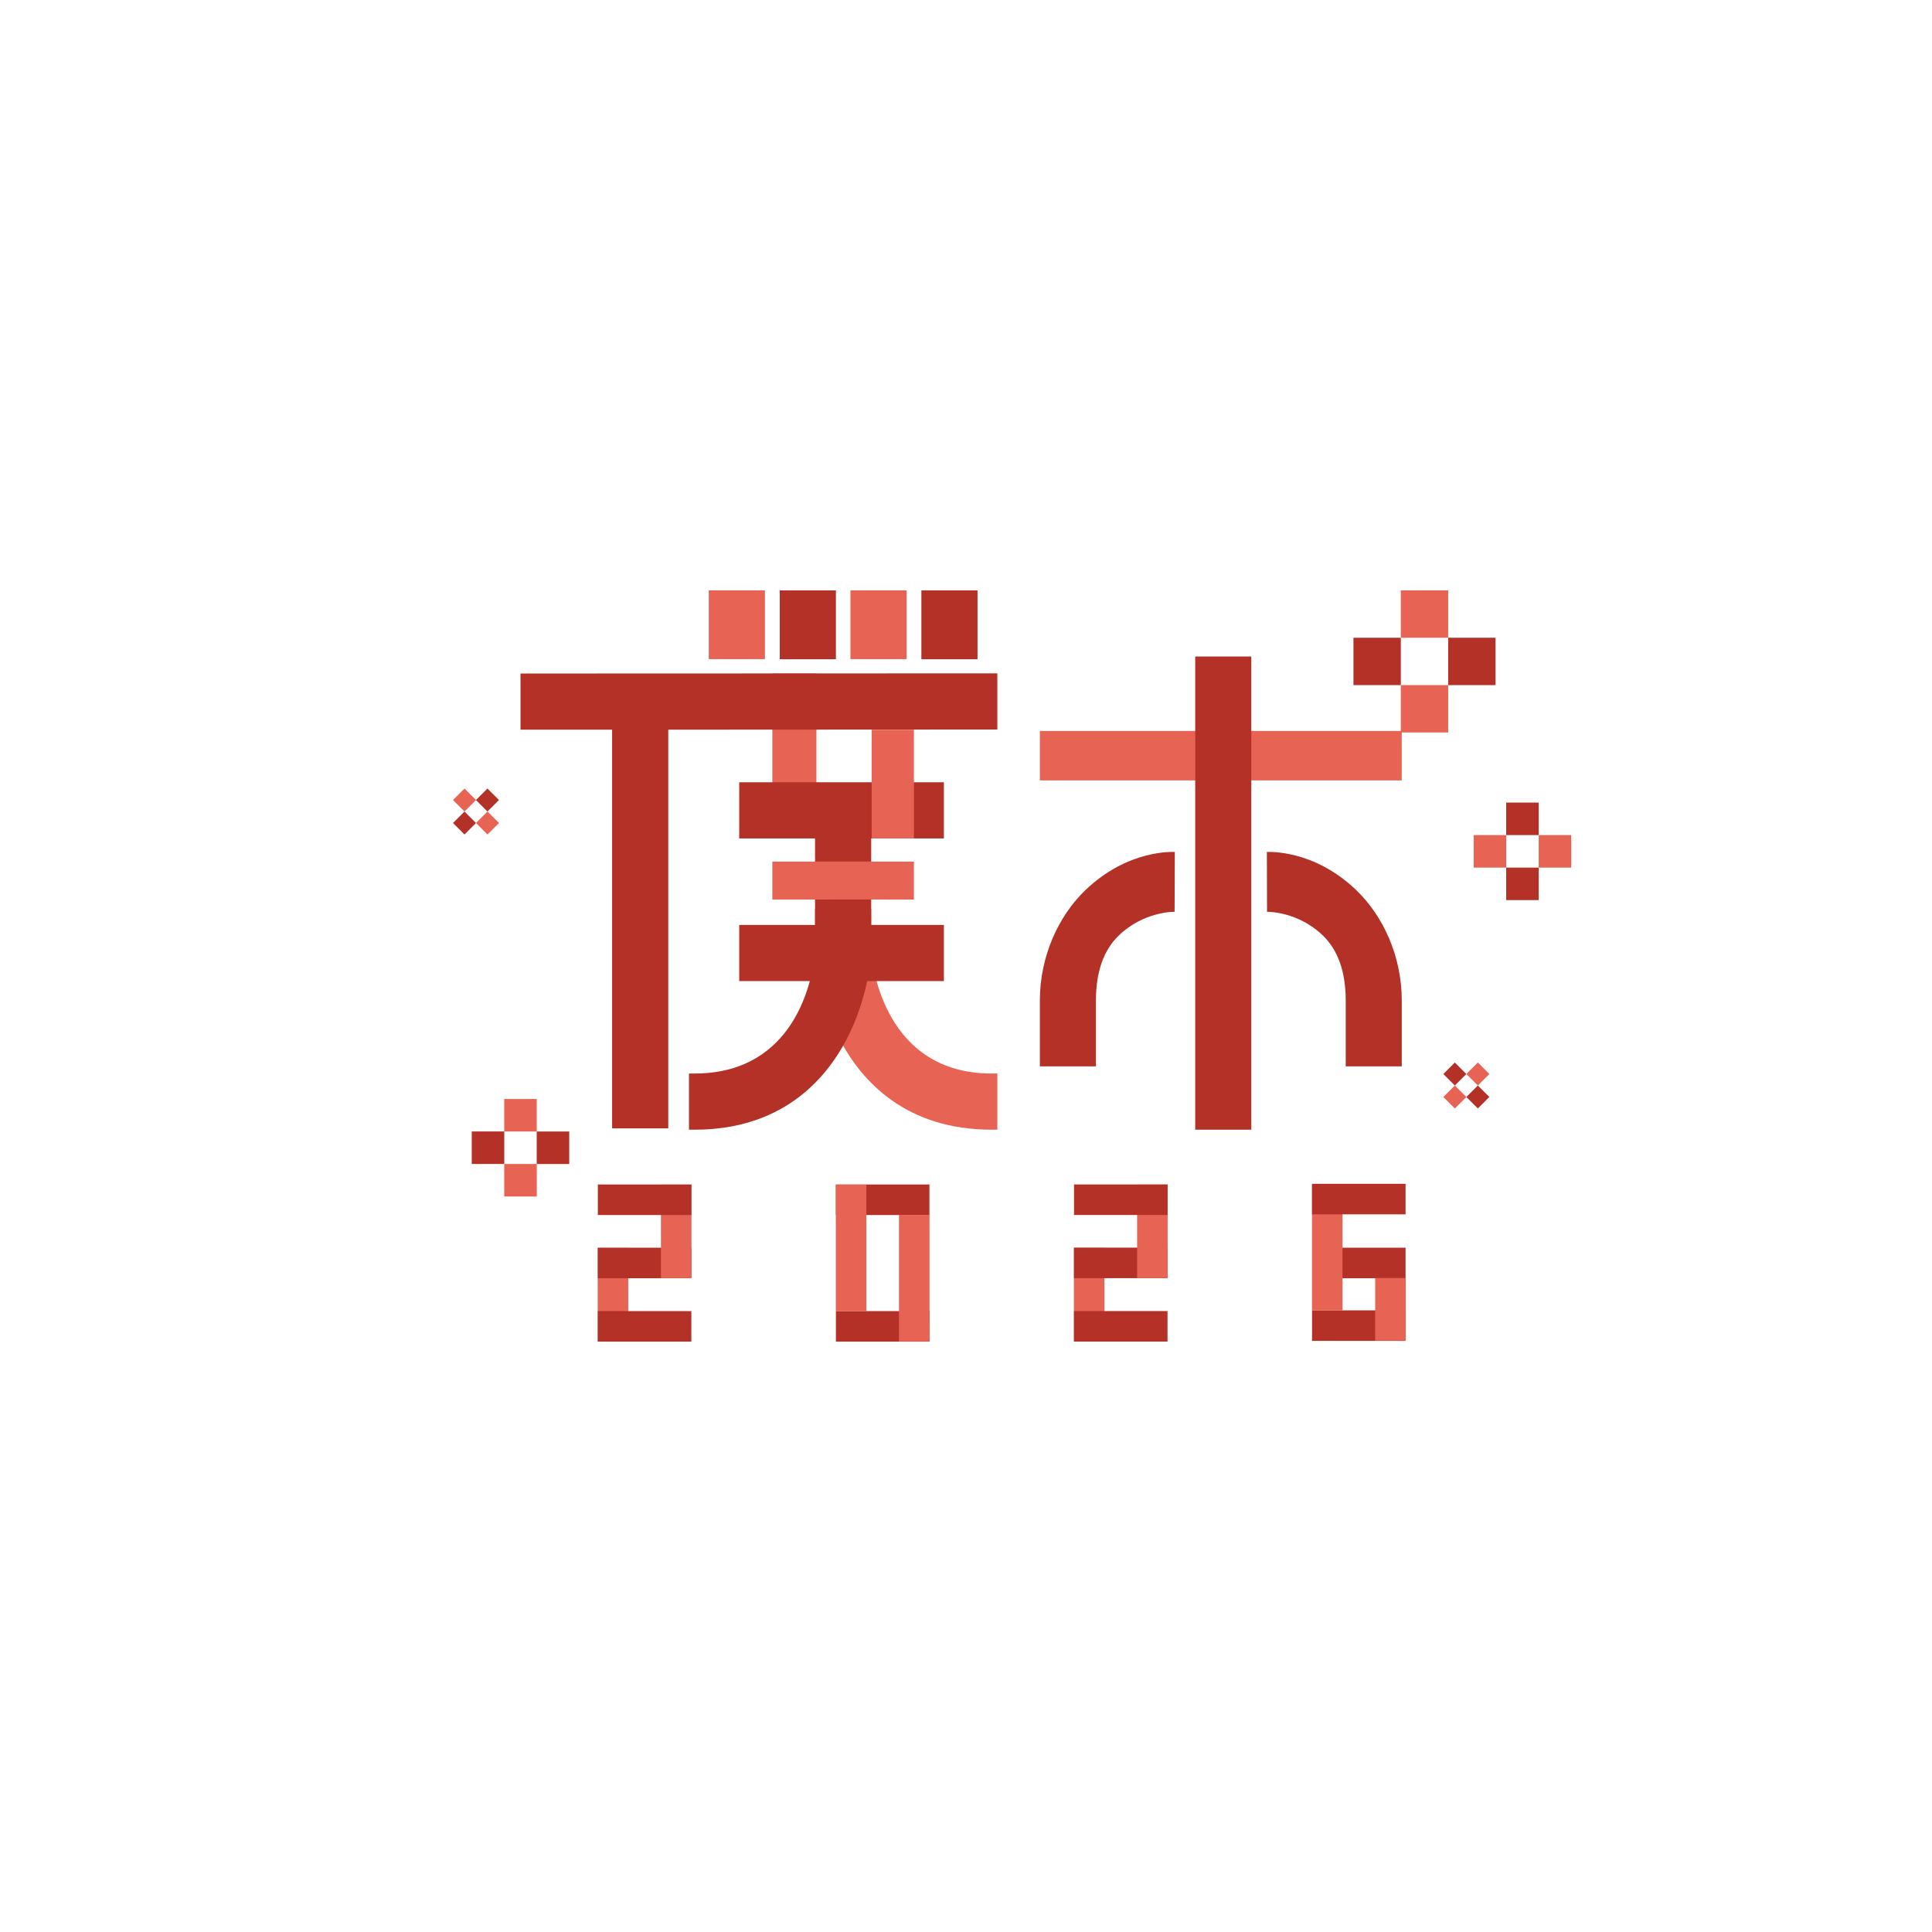 <?xml version="1.0" encoding="UTF-8"?>
<svg id="_レイヤー_2" data-name="レイヤー 2" xmlns="http://www.w3.org/2000/svg" viewBox="0 0 566.93 566.93">
  <defs>
    <style>
      .cls-1 {
        fill: #b33126;
      }

      .cls-2 {
        fill: #e76354;
      }
    </style>
  </defs>
  <rect class="cls-1" x="270.37" y="173.24" width="16.48" height="20.21"/>
  <g>
    <rect class="cls-2" x="249.56" y="173.24" width="16.48" height="20.18"/>
    <rect class="cls-2" x="207.98" y="173.24" width="16.48" height="20.18"/>
  </g>
  <rect class="cls-2" x="226.64" y="197.64" width="12.93" height="35.22"/>
  <path class="cls-2" d="M291.01,315.02c-31.46,0-35.03-31.71-35.36-35.66v-12.61h-16.48v12.96s.02.45.02.45c.03.52.85,12.82,7.39,25.16,6.33,11.94,19.19,26.18,44.43,26.18h1.65v-16.48h-1.65Z"/>
  <rect class="cls-1" x="228.81" y="173.24" width="16.48" height="20.21"/>
  <path class="cls-1" d="M216.92,246.04h22.25v25.38h-22.25v16.48h20.72c-2.89,10.67-11.03,27.12-33.82,27.12h-1.65v16.48h1.65c25.24,0,38.09-14.23,44.43-26.18,3.37-6.34,5.21-12.68,6.22-17.42h22.51v-16.48h-21.33v-25.38h21.33v-16.48h-60.06v16.48Z"/>
  <polygon class="cls-1" points="152.74 197.64 152.74 214.12 179.62 214.12 179.62 331.11 196.1 331.11 196.1 214.12 292.66 214.07 292.66 197.59 152.74 197.64"/>
  <polygon class="cls-2" points="259.87 263.95 259.88 263.96 268.18 263.96 268.18 252.83 255.65 252.83 255.65 252.81 239.17 252.81 239.17 252.83 226.64 252.83 226.64 263.96 259.87 263.95"/>
  <rect class="cls-2" x="255.79" y="214.12" width="12.39" height="31.93"/>
  <g>
    <path class="cls-1" d="M344.98,250.01c-.75-.03-14-.81-26.52,11.23-7.82,7.52-13.32,19.33-13.32,32.36v19.32h16.45v-19.32c0-8.35,2.24-14.76,6.67-19.05,7.38-7.16,16.33-6.99,16.42-6.99h0l.05-17.56h.25Z"/>
    <path class="cls-1" d="M371.5,250.01c.75-.03,14-.81,26.52,11.23,7.82,7.52,13.32,19.33,13.32,32.36v19.32h-16.45v-19.32c0-8.35-2.24-14.76-6.67-19.05-7.38-7.16-16.33-6.99-16.42-6.99h0l-.05-17.56h-.25Z"/>
    <rect class="cls-2" x="305.14" y="214.5" width="106.19" height="14.5"/>
    <rect class="cls-1" x="350.73" y="192.65" width="16.45" height="138.85"/>
    <g>
      <rect class="cls-2" x="411.06" y="201.04" width="13.9" height="13.9"/>
      <rect class="cls-1" x="424.96" y="187.14" width="13.9" height="13.9" transform="translate(863.82 388.18) rotate(-180)"/>
      <rect class="cls-2" x="411.06" y="173.24" width="13.9" height="13.9" transform="translate(836.02 360.38) rotate(-180)"/>
      <rect class="cls-1" x="397.16" y="187.14" width="13.9" height="13.9"/>
    </g>
  </g>
  <g>
    <g>
      <rect class="cls-2" x="175.39" y="366.2" width="8.96" height="27.44"/>
      <rect class="cls-1" x="175.43" y="366.13" width="27.44" height="8.96"/>
      <rect class="cls-2" x="193.95" y="347.61" width="8.96" height="27.44"/>
      <rect class="cls-1" x="175.43" y="384.73" width="27.44" height="8.96"/>
      <rect class="cls-1" x="175.43" y="347.58" width="27.44" height="8.96"/>
    </g>
    <g>
      <rect class="cls-1" x="245.29" y="384.73" width="27.44" height="8.96"/>
      <rect class="cls-1" x="245.29" y="347.58" width="27.44" height="8.96"/>
      <rect class="cls-2" x="263.8" y="356.5" width="8.96" height="37.13"/>
      <rect class="cls-2" x="245.26" y="347.62" width="8.96" height="37.14"/>
    </g>
    <g>
      <rect class="cls-2" x="315.12" y="366.18" width="8.96" height="27.44"/>
      <rect class="cls-1" x="315.16" y="366.11" width="27.44" height="8.96"/>
      <rect class="cls-2" x="333.68" y="347.6" width="8.96" height="27.44"/>
      <rect class="cls-1" x="315.16" y="384.72" width="27.44" height="8.96"/>
      <rect class="cls-1" x="315.16" y="347.57" width="27.44" height="8.96"/>
    </g>
    <g>
      <rect class="cls-1" x="385.01" y="384.51" width="27.44" height="8.96"/>
      <rect class="cls-1" x="393.8" y="366.13" width="18.65" height="8.96"/>
      <rect class="cls-2" x="403.53" y="375.03" width="8.96" height="18.36"/>
      <rect class="cls-2" x="384.99" y="347.6" width="8.96" height="36.93"/>
      <rect class="cls-1" x="385.01" y="347.38" width="27.44" height="8.96"/>
    </g>
  </g>
  <g>
    <rect class="cls-2" x="147.97" y="341.56" width="9.54" height="9.54"/>
    <rect class="cls-1" x="157.51" y="332.02" width="9.54" height="9.54" transform="translate(324.55 673.59) rotate(-180)"/>
    <rect class="cls-2" x="147.97" y="322.48" width="9.54" height="9.54" transform="translate(305.47 654.51) rotate(-180)"/>
    <rect class="cls-1" x="138.43" y="332.02" width="9.54" height="9.54"/>
  </g>
  <g>
    <rect class="cls-2" x="140.67" y="239.12" width="4.77" height="4.77" transform="translate(-128.87 171.89) rotate(-45)"/>
    <rect class="cls-1" x="140.67" y="232.38" width="4.77" height="4.77" transform="translate(410.2 299.61) rotate(135)"/>
    <rect class="cls-2" x="133.92" y="232.38" width="4.77" height="4.77" transform="translate(398.69 304.38) rotate(135)"/>
    <rect class="cls-1" x="133.92" y="239.12" width="4.77" height="4.77" transform="translate(-130.85 167.12) rotate(-45)"/>
  </g>
  <g>
    <rect class="cls-2" x="431.28" y="312.78" width="4.77" height="4.77" transform="translate(517.46 844.66) rotate(-135)"/>
    <rect class="cls-1" x="424.53" y="312.78" width="4.77" height="4.77" transform="translate(347.89 -209.57) rotate(45)"/>
    <rect class="cls-2" x="424.53" y="319.52" width="4.77" height="4.77" transform="translate(352.66 -207.59) rotate(45)"/>
    <rect class="cls-1" x="431.28" y="319.52" width="4.77" height="4.77" transform="translate(512.69 856.17) rotate(-135)"/>
  </g>
  <g>
    <rect class="cls-2" x="451.52" y="245.05" width="9.54" height="9.54" transform="translate(206.47 706.11) rotate(-90)"/>
    <rect class="cls-1" x="441.98" y="235.51" width="9.54" height="9.54" transform="translate(687.03 -206.47) rotate(90)"/>
    <rect class="cls-2" x="432.44" y="245.05" width="9.54" height="9.54" transform="translate(687.03 -187.39) rotate(90)"/>
    <rect class="cls-1" x="441.98" y="254.59" width="9.54" height="9.54" transform="translate(187.39 706.11) rotate(-90)"/>
  </g>
</svg>
